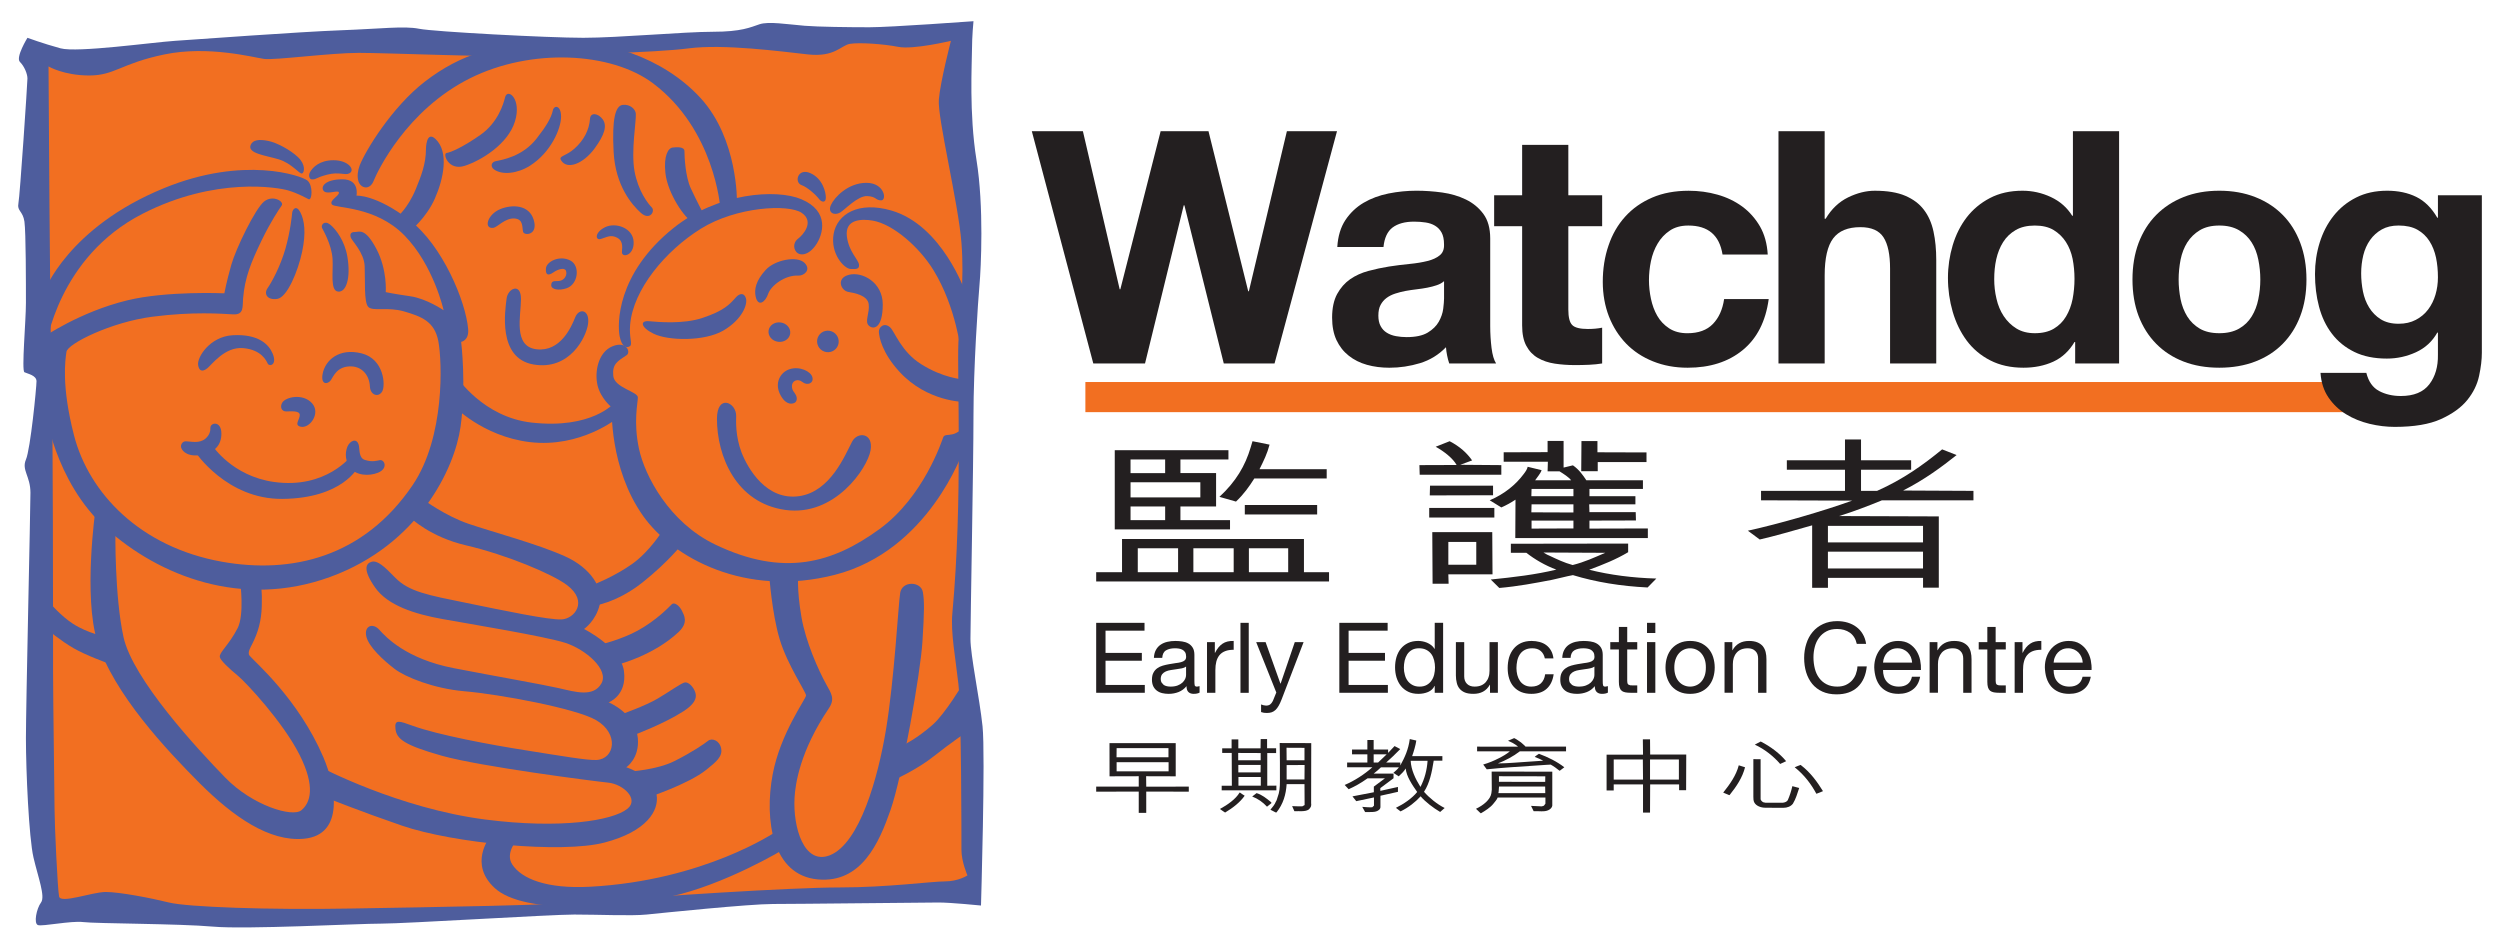 <?xml version="1.0" encoding="utf-8"?>
<!-- Generator: Adobe Illustrator 15.1.0, SVG Export Plug-In . SVG Version: 6.00 Build 0)  -->
<!DOCTYPE svg PUBLIC "-//W3C//DTD SVG 1.1//EN" "http://www.w3.org/Graphics/SVG/1.1/DTD/svg11.dtd">
<svg version="1.1" id="Layer_1" xmlns="http://www.w3.org/2000/svg" xmlns:xlink="http://www.w3.org/1999/xlink" x="0px" y="0px"
	 width="224px" height="85px" viewBox="0 0 224 85" enable-background="new 0 0 224 85" xml:space="preserve">
<g>
	<rect x="97.25" y="34.229" fill="#F26F21" width="114.774" height="2.7"/>
	<polygon fill="#231F20" points="109.65,32.566 106.123,18.399 106.062,18.399 102.594,32.566 97.959,32.566 92.45,11.753 
		97.027,11.753 100.324,25.921 100.382,25.921 103.994,11.753 108.28,11.753 111.84,26.096 111.899,26.096 115.306,11.753 
		119.796,11.753 114.199,32.566 	"/>
	<path fill="#231F20" d="M128.729,25.556c-0.26,0.088-0.544,0.162-0.845,0.22c-0.299,0.059-0.618,0.106-0.95,0.145
		c-0.328,0.04-0.661,0.086-0.989,0.146c-0.305,0.06-0.618,0.135-0.917,0.233c-0.303,0.096-0.565,0.228-0.788,0.392
		c-0.224,0.166-0.405,0.375-0.538,0.627c-0.139,0.253-0.201,0.574-0.201,0.961c0,0.369,0.063,0.681,0.201,0.934
		c0.133,0.253,0.318,0.452,0.554,0.597c0.234,0.147,0.506,0.249,0.817,0.307c0.309,0.058,0.631,0.087,0.962,0.087
		c0.813,0,1.443-0.136,1.891-0.407c0.448-0.271,0.78-0.598,0.992-0.977c0.21-0.378,0.344-0.761,0.394-1.153
		c0.046-0.388,0.075-0.698,0.075-0.932v-1.545C129.214,25.348,128.991,25.469,128.729,25.556 M120.551,19.713
		c0.431-0.643,0.974-1.158,1.631-1.546c0.662-0.389,1.408-0.664,2.233-0.831c0.826-0.165,1.656-0.248,2.494-0.248
		c0.757,0,1.522,0.053,2.305,0.16c0.771,0.107,1.482,0.315,2.124,0.626c0.641,0.31,1.169,0.744,1.575,1.298
		c0.408,0.554,0.61,1.286,0.61,2.201v7.842c0,0.682,0.043,1.332,0.118,1.954c0.078,0.622,0.212,1.089,0.41,1.398h-4.199
		c-0.079-0.232-0.143-0.47-0.19-0.714c-0.05-0.242-0.085-0.489-0.102-0.743c-0.659,0.682-1.438,1.157-2.331,1.43
		c-0.898,0.272-1.807,0.408-2.74,0.408c-0.719,0-1.393-0.087-2.015-0.262c-0.621-0.174-1.165-0.448-1.626-0.815
		c-0.47-0.37-0.833-0.837-1.1-1.399c-0.262-0.565-0.391-1.236-0.391-2.013c0-0.854,0.152-1.56,0.449-2.114
		c0.304-0.552,0.693-0.996,1.166-1.327c0.481-0.33,1.023-0.578,1.633-0.742c0.616-0.165,1.228-0.297,1.852-0.396
		c0.623-0.095,1.236-0.174,1.837-0.231c0.603-0.058,1.136-0.147,1.604-0.264c0.466-0.114,0.833-0.286,1.104-0.51
		c0.276-0.223,0.4-0.549,0.383-0.975c0-0.448-0.075-0.803-0.219-1.064c-0.145-0.263-0.34-0.467-0.586-0.613
		c-0.24-0.146-0.521-0.241-0.842-0.29c-0.324-0.049-0.664-0.075-1.039-0.075c-0.814,0-1.451,0.176-1.924,0.525
		c-0.462,0.351-0.734,0.934-0.815,1.75h-4.138C119.88,21.159,120.128,20.352,120.551,19.713"/>
	<path fill="#231F20" d="M143.552,17.496v2.769h-3.03v7.464c0,0.7,0.116,1.166,0.352,1.397c0.23,0.233,0.699,0.351,1.396,0.351
		c0.234,0,0.457-0.01,0.671-0.029c0.213-0.021,0.417-0.048,0.611-0.088v3.206c-0.352,0.059-0.738,0.097-1.165,0.118
		c-0.43,0.019-0.85,0.028-1.252,0.028c-0.645,0-1.251-0.043-1.823-0.13c-0.574-0.086-1.08-0.258-1.517-0.51
		c-0.439-0.252-0.782-0.611-1.033-1.079c-0.256-0.466-0.379-1.079-0.379-1.836v-8.892h-2.508v-2.769h2.508v-4.517h4.139v4.517
		H143.552z"/>
	<path fill="#231F20" d="M151.276,20.209c-0.661,0-1.214,0.15-1.659,0.452c-0.45,0.298-0.813,0.689-1.094,1.166
		c-0.282,0.476-0.479,1.001-0.599,1.574c-0.118,0.573-0.177,1.141-0.177,1.705c0,0.544,0.059,1.097,0.177,1.661
		c0.119,0.564,0.305,1.074,0.567,1.53c0.262,0.458,0.618,0.831,1.064,1.123c0.446,0.292,0.99,0.438,1.634,0.438
		c0.992,0,1.753-0.277,2.286-0.83c0.537-0.554,0.868-1.297,1.007-2.23h3.994c-0.271,2.001-1.049,3.526-2.334,4.575
		c-1.282,1.049-2.923,1.575-4.926,1.575c-1.13,0-2.162-0.189-3.104-0.569c-0.942-0.377-1.743-0.907-2.405-1.587
		c-0.658-0.68-1.175-1.491-1.546-2.435c-0.363-0.942-0.552-1.977-0.552-3.104c0-1.167,0.17-2.251,0.513-3.25
		c0.335-1.002,0.837-1.867,1.498-2.596c0.658-0.728,1.467-1.297,2.423-1.706c0.949-0.407,2.04-0.609,3.26-0.609
		c0.895,0,1.756,0.114,2.582,0.349c0.825,0.232,1.566,0.587,2.218,1.063c0.649,0.478,1.176,1.071,1.588,1.779
		c0.408,0.709,0.641,1.55,0.698,2.521h-4.05C154.062,21.071,153.044,20.209,151.276,20.209"/>
	<path fill="#231F20" d="M163.49,11.753v7.843h0.091c0.52-0.875,1.193-1.511,2.007-1.91c0.82-0.398,1.615-0.596,2.394-0.596
		c1.106,0,2.018,0.148,2.726,0.45s1.268,0.72,1.672,1.255c0.41,0.534,0.698,1.185,0.862,1.953c0.166,0.765,0.246,1.616,0.246,2.55
		v9.269h-4.138v-8.511c0-1.244-0.19-2.172-0.583-2.785c-0.391-0.61-1.082-0.918-2.072-0.918c-1.123,0-1.936,0.335-2.443,1.006
		c-0.506,0.672-0.761,1.775-0.761,3.309v7.899h-4.139V11.753H163.49z"/>
	<path fill="#231F20" d="M185.706,23.195c-0.117-0.572-0.32-1.077-0.603-1.517c-0.281-0.436-0.646-0.789-1.091-1.063
		c-0.45-0.272-1.013-0.406-1.689-0.406c-0.681,0-1.258,0.134-1.721,0.406c-0.468,0.274-0.842,0.632-1.123,1.079
		c-0.28,0.445-0.484,0.957-0.614,1.53c-0.127,0.573-0.183,1.171-0.183,1.792c0,0.583,0.062,1.167,0.202,1.749
		c0.131,0.585,0.348,1.104,0.65,1.56c0.305,0.458,0.682,0.828,1.137,1.108c0.458,0.284,1.008,0.422,1.651,0.422
		c0.677,0,1.247-0.134,1.705-0.407c0.457-0.274,0.822-0.637,1.091-1.094c0.272-0.455,0.47-0.975,0.587-1.558
		c0.111-0.583,0.17-1.186,0.17-1.81C185.876,24.366,185.817,23.768,185.706,23.195 M185.876,30.642
		c-0.484,0.818-1.124,1.405-1.908,1.766c-0.788,0.357-1.676,0.539-2.666,0.539c-1.13,0-2.118-0.218-2.973-0.656
		c-0.857-0.438-1.558-1.031-2.115-1.778c-0.551-0.749-0.97-1.607-1.252-2.579c-0.281-0.972-0.426-1.983-0.426-3.033
		c0-1.009,0.145-1.987,0.426-2.928c0.282-0.942,0.701-1.774,1.252-2.494c0.558-0.72,1.248-1.297,2.084-1.733
		c0.838-0.438,1.805-0.657,2.918-0.657c0.891,0,1.741,0.191,2.547,0.568c0.808,0.378,1.447,0.938,1.908,1.675h0.063v-7.579h4.137
		v20.813h-3.936v-1.924H185.876z"/>
	<path fill="#231F20" d="M195.379,26.809c0.116,0.575,0.32,1.091,0.598,1.546c0.286,0.457,0.661,0.82,1.123,1.092
		c0.469,0.273,1.048,0.408,1.752,0.408c0.696,0,1.283-0.135,1.765-0.408c0.477-0.272,0.853-0.636,1.133-1.092
		c0.283-0.456,0.48-0.971,0.595-1.546c0.118-0.572,0.179-1.16,0.179-1.763c0-0.603-0.061-1.194-0.179-1.777
		c-0.114-0.583-0.312-1.1-0.595-1.545c-0.28-0.448-0.656-0.813-1.133-1.094c-0.481-0.281-1.068-0.422-1.765-0.422
		c-0.704,0-1.283,0.141-1.752,0.422c-0.462,0.281-0.837,0.646-1.123,1.094c-0.277,0.445-0.481,0.961-0.598,1.545
		c-0.112,0.583-0.173,1.174-0.173,1.777C195.206,25.649,195.267,26.237,195.379,26.809 M191.618,21.767
		c0.374-0.981,0.896-1.817,1.578-2.506c0.681-0.689,1.496-1.224,2.448-1.603c0.95-0.378,2.019-0.569,3.207-0.569
		c1.183,0,2.257,0.191,3.22,0.569c0.962,0.378,1.783,0.913,2.463,1.603c0.683,0.689,1.205,1.525,1.572,2.506
		c0.371,0.981,0.553,2.077,0.553,3.279c0,1.205-0.182,2.295-0.553,3.266c-0.367,0.973-0.89,1.8-1.572,2.492
		c-0.68,0.691-1.501,1.22-2.463,1.589c-0.963,0.369-2.037,0.554-3.22,0.554c-1.188,0-2.257-0.185-3.207-0.554
		c-0.952-0.369-1.768-0.898-2.448-1.589c-0.683-0.692-1.204-1.519-1.578-2.492c-0.366-0.971-0.548-2.061-0.548-3.266
		C191.07,23.843,191.252,22.748,191.618,21.767"/>
	<path fill="#231F20" d="M216.455,28.66c0.445-0.232,0.818-0.542,1.107-0.931c0.293-0.388,0.513-0.832,0.657-1.327
		c0.147-0.496,0.219-1.015,0.219-1.559c0-0.622-0.056-1.211-0.172-1.766c-0.121-0.552-0.313-1.044-0.587-1.471
		c-0.271-0.428-0.627-0.767-1.075-1.021c-0.446-0.253-1.014-0.378-1.693-0.378c-0.582,0-1.082,0.116-1.498,0.349
		c-0.419,0.234-0.771,0.55-1.053,0.948c-0.281,0.397-0.484,0.856-0.61,1.369c-0.124,0.516-0.19,1.056-0.19,1.619
		c0,0.544,0.055,1.083,0.159,1.618c0.108,0.534,0.291,1.017,0.556,1.443c0.263,0.428,0.606,0.779,1.032,1.049
		c0.434,0.272,0.967,0.406,1.604,0.406C215.497,29.009,216.012,28.895,216.455,28.66 M222.127,33.674
		c-0.164,0.779-0.52,1.503-1.063,2.174c-0.54,0.668-1.332,1.237-2.361,1.704c-1.03,0.466-2.41,0.697-4.136,0.697
		c-0.743,0-1.493-0.091-2.261-0.275c-0.766-0.186-1.471-0.471-2.1-0.859c-0.633-0.388-1.158-0.89-1.575-1.501
		c-0.42-0.613-0.655-1.346-0.714-2.202h4.107c0.195,0.779,0.574,1.317,1.138,1.619c0.567,0.301,1.217,0.451,1.955,0.451
		c1.167,0,2.015-0.351,2.549-1.048c0.535-0.7,0.792-1.584,0.772-2.654v-1.981h-0.056c-0.446,0.796-1.086,1.383-1.912,1.762
		c-0.825,0.378-1.693,0.568-2.608,0.568c-1.124,0-2.101-0.197-2.913-0.596c-0.816-0.399-1.487-0.943-2.009-1.632
		c-0.53-0.69-0.911-1.498-1.155-2.421c-0.247-0.922-0.362-1.899-0.362-2.93c0-0.972,0.139-1.909,0.42-2.812
		c0.282-0.903,0.692-1.7,1.24-2.39c0.541-0.69,1.22-1.241,2.026-1.648c0.802-0.408,1.732-0.611,2.784-0.611
		c0.99,0,1.858,0.185,2.607,0.554c0.749,0.369,1.374,0.992,1.882,1.865h0.056v-2.012h3.935v14.108
		C222.373,32.209,222.295,32.898,222.127,33.674"/>
	<polygon fill="#231F20" points="102.549,55.806 102.549,56.508 99.055,56.508 99.055,58.5 102.309,58.5 102.309,59.201 
		99.055,59.201 99.055,61.371 102.574,61.371 102.574,62.073 98.218,62.073 98.218,55.806 	"/>
	<path fill="#231F20" d="M105.905,59.881c-0.158,0.031-0.315,0.059-0.481,0.078c-0.165,0.023-0.333,0.048-0.505,0.075
		c-0.171,0.024-0.32,0.066-0.458,0.125c-0.133,0.058-0.246,0.143-0.332,0.25c-0.08,0.107-0.128,0.256-0.128,0.441
		c0,0.126,0.031,0.229,0.081,0.313l0.189,0.208c0.083,0.051,0.169,0.09,0.28,0.114c0.112,0.023,0.217,0.035,0.33,0.035
		c0.25,0,0.459-0.034,0.635-0.101c0.174-0.068,0.319-0.154,0.43-0.257c0.106-0.101,0.192-0.213,0.246-0.332
		c0.052-0.119,0.08-0.233,0.08-0.338v-0.766C106.175,59.799,106.053,59.85,105.905,59.881 M106.947,62.169
		c-0.196,0-0.351-0.056-0.463-0.162c-0.116-0.107-0.171-0.284-0.171-0.529c-0.201,0.245-0.446,0.422-0.716,0.529
		c-0.273,0.106-0.566,0.162-0.882,0.162c-0.205,0-0.398-0.02-0.579-0.064c-0.184-0.044-0.34-0.117-0.479-0.221
		c-0.137-0.103-0.244-0.232-0.324-0.395c-0.076-0.161-0.118-0.354-0.118-0.583c0-0.258,0.042-0.47,0.133-0.632
		c0.085-0.165,0.202-0.298,0.343-0.398c0.147-0.104,0.307-0.182,0.493-0.235c0.187-0.051,0.373-0.099,0.571-0.131
		c0.203-0.039,0.399-0.07,0.579-0.095c0.188-0.02,0.348-0.047,0.485-0.086c0.144-0.036,0.259-0.093,0.336-0.167
		c0.083-0.071,0.123-0.181,0.123-0.318c0-0.163-0.03-0.296-0.087-0.396c-0.063-0.101-0.143-0.177-0.243-0.229
		c-0.09-0.056-0.203-0.089-0.32-0.106c-0.12-0.019-0.238-0.027-0.355-0.027c-0.322,0-0.582,0.061-0.789,0.181
		c-0.213,0.12-0.325,0.348-0.348,0.68h-0.747c0.012-0.28,0.073-0.517,0.178-0.707c0.106-0.196,0.245-0.354,0.421-0.473
		c0.175-0.121,0.377-0.206,0.607-0.26c0.228-0.053,0.467-0.078,0.718-0.078c0.209,0,0.405,0.016,0.613,0.046
		c0.201,0.028,0.383,0.087,0.548,0.178c0.166,0.091,0.294,0.218,0.395,0.383c0.101,0.162,0.149,0.378,0.149,0.642v2.335
		c0,0.175,0.01,0.305,0.026,0.387c0.021,0.08,0.097,0.122,0.209,0.122l0.229-0.043v0.579
		C107.351,62.132,107.171,62.169,106.947,62.169"/>
	<path fill="#231F20" d="M108.85,57.534v0.957h0.02c0.182-0.368,0.407-0.641,0.667-0.815c0.26-0.177,0.596-0.259,1.001-0.247v0.791
		c-0.302,0-0.555,0.04-0.761,0.122c-0.213,0.083-0.383,0.202-0.512,0.36c-0.127,0.158-0.224,0.35-0.282,0.575
		c-0.058,0.225-0.086,0.482-0.086,0.776v2.02h-0.749v-4.539H108.85z"/>
	<rect x="111.146" y="55.806" fill="#231F20" width="0.741" height="6.271"/>
	<path fill="#231F20" d="M114.571,63.232c-0.087,0.15-0.177,0.276-0.277,0.372c-0.106,0.098-0.22,0.168-0.342,0.213
		c-0.125,0.043-0.265,0.065-0.438,0.065l-0.266-0.016l-0.256-0.065v-0.683l0.215,0.07l0.229,0.034c0.152,0,0.271-0.034,0.368-0.104
		c0.093-0.072,0.175-0.176,0.242-0.309l0.311-0.762l-1.804-4.515h0.843l1.327,3.714h0.023l1.267-3.714h0.79l-1.972,5.138
		C114.747,62.893,114.657,63.078,114.571,63.232"/>
	<polygon fill="#231F20" points="124.332,55.806 124.332,56.508 120.834,56.508 120.834,58.5 124.095,58.5 124.095,59.201 
		120.834,59.201 120.834,61.371 124.354,61.371 124.354,62.073 120.004,62.073 120.004,55.806 	"/>
	<path fill="#231F20" d="M125.874,60.464c0.051,0.201,0.134,0.379,0.251,0.54c0.114,0.155,0.265,0.281,0.441,0.375
		c0.179,0.096,0.387,0.142,0.628,0.142c0.249,0,0.464-0.05,0.639-0.149c0.177-0.1,0.319-0.229,0.431-0.391
		c0.113-0.161,0.191-0.344,0.24-0.548c0.047-0.208,0.074-0.414,0.074-0.626c0-0.219-0.027-0.436-0.079-0.645
		c-0.054-0.208-0.134-0.393-0.245-0.548c-0.115-0.158-0.26-0.286-0.448-0.383c-0.179-0.095-0.398-0.145-0.655-0.145
		c-0.256,0-0.467,0.05-0.643,0.149c-0.173,0.1-0.316,0.232-0.423,0.397c-0.102,0.163-0.18,0.351-0.229,0.56
		c-0.047,0.213-0.069,0.43-0.069,0.648C125.787,60.054,125.814,60.26,125.874,60.464 M128.551,62.073v-0.616h-0.016
		c-0.123,0.254-0.319,0.435-0.58,0.546c-0.261,0.11-0.554,0.166-0.868,0.166c-0.354,0-0.658-0.062-0.915-0.191
		c-0.263-0.129-0.48-0.302-0.654-0.521c-0.172-0.215-0.3-0.468-0.391-0.753c-0.086-0.287-0.129-0.592-0.129-0.913
		c0-0.32,0.043-0.625,0.125-0.913c0.09-0.287,0.215-0.538,0.387-0.751c0.17-0.214,0.39-0.384,0.65-0.511
		c0.261-0.125,0.564-0.188,0.911-0.188c0.116,0,0.245,0.012,0.372,0.035c0.14,0.023,0.269,0.065,0.405,0.117
		c0.135,0.057,0.261,0.13,0.386,0.222c0.119,0.087,0.221,0.205,0.301,0.338h0.016v-2.335h0.752v6.268H128.551z"/>
	<path fill="#231F20" d="M133.504,62.073v-0.719h-0.016c-0.159,0.278-0.36,0.486-0.605,0.617c-0.247,0.133-0.531,0.197-0.869,0.197
		c-0.301,0-0.55-0.039-0.746-0.116c-0.2-0.081-0.359-0.192-0.485-0.342c-0.121-0.144-0.208-0.317-0.254-0.521
		c-0.053-0.201-0.081-0.426-0.081-0.672v-2.984h0.746v3.075c0,0.28,0.086,0.502,0.251,0.666c0.166,0.164,0.391,0.245,0.676,0.245
		c0.231,0,0.426-0.035,0.592-0.106c0.165-0.07,0.304-0.168,0.416-0.297c0.11-0.129,0.197-0.279,0.249-0.452
		c0.061-0.174,0.084-0.362,0.084-0.568v-2.563h0.748v4.539H133.504z"/>
	<path fill="#231F20" d="M138.043,58.324c-0.186-0.16-0.436-0.238-0.757-0.238c-0.266,0-0.489,0.051-0.675,0.153
		c-0.182,0.097-0.326,0.229-0.432,0.395c-0.108,0.163-0.188,0.352-0.234,0.563c-0.044,0.214-0.071,0.436-0.071,0.664
		c0,0.209,0.027,0.414,0.075,0.614c0.049,0.197,0.129,0.375,0.236,0.532c0.1,0.154,0.243,0.277,0.409,0.371
		c0.171,0.095,0.371,0.142,0.607,0.142c0.367,0,0.658-0.099,0.863-0.29c0.206-0.194,0.336-0.466,0.383-0.817h0.762
		c-0.082,0.563-0.288,0.997-0.628,1.301c-0.33,0.305-0.795,0.455-1.37,0.455c-0.344,0-0.652-0.056-0.923-0.166
		c-0.258-0.111-0.485-0.272-0.663-0.474c-0.182-0.205-0.315-0.447-0.404-0.733c-0.09-0.285-0.133-0.594-0.133-0.935
		c0-0.34,0.043-0.656,0.125-0.952c0.089-0.298,0.225-0.554,0.403-0.772c0.179-0.224,0.402-0.394,0.668-0.521
		c0.274-0.125,0.587-0.188,0.942-0.188c0.255,0,0.5,0.031,0.726,0.094c0.225,0.061,0.427,0.154,0.597,0.284
		c0.17,0.129,0.313,0.291,0.423,0.487c0.113,0.197,0.182,0.428,0.217,0.698h-0.772C138.358,58.704,138.232,58.483,138.043,58.324"/>
	<path fill="#231F20" d="M142.483,59.881c-0.147,0.031-0.306,0.059-0.477,0.078c-0.166,0.023-0.336,0.048-0.499,0.075
		c-0.173,0.024-0.326,0.066-0.459,0.125c-0.135,0.058-0.246,0.143-0.332,0.25c-0.084,0.107-0.127,0.256-0.127,0.441
		c0,0.126,0.024,0.229,0.071,0.313l0.196,0.208c0.078,0.051,0.172,0.09,0.281,0.114c0.105,0.023,0.22,0.035,0.329,0.035
		c0.246,0,0.458-0.034,0.633-0.101c0.177-0.068,0.322-0.154,0.433-0.257c0.11-0.101,0.189-0.213,0.245-0.332
		c0.055-0.119,0.082-0.233,0.082-0.338v-0.766C142.763,59.799,142.641,59.85,142.483,59.881 M143.535,62.169
		c-0.197,0-0.351-0.056-0.464-0.162c-0.118-0.107-0.176-0.284-0.176-0.529c-0.201,0.245-0.441,0.422-0.712,0.529
		c-0.273,0.106-0.565,0.162-0.88,0.162c-0.206,0-0.399-0.02-0.581-0.064c-0.182-0.044-0.341-0.117-0.479-0.221
		c-0.139-0.103-0.244-0.232-0.324-0.395c-0.081-0.161-0.117-0.354-0.117-0.583c0-0.258,0.043-0.47,0.129-0.632
		c0.09-0.165,0.207-0.298,0.352-0.398c0.143-0.104,0.301-0.182,0.489-0.235c0.186-0.051,0.371-0.099,0.568-0.131
		c0.2-0.039,0.396-0.07,0.582-0.095c0.187-0.02,0.345-0.047,0.488-0.086c0.141-0.036,0.25-0.093,0.333-0.167
		c0.083-0.071,0.121-0.181,0.121-0.318c0-0.163-0.031-0.296-0.09-0.396c-0.065-0.101-0.146-0.177-0.235-0.229
		c-0.101-0.056-0.207-0.089-0.328-0.106c-0.119-0.019-0.237-0.027-0.359-0.027c-0.312,0-0.575,0.061-0.787,0.181
		c-0.207,0.12-0.324,0.348-0.342,0.68h-0.745c0.012-0.28,0.072-0.517,0.176-0.707c0.104-0.196,0.244-0.354,0.418-0.473
		c0.177-0.121,0.381-0.206,0.605-0.26c0.229-0.053,0.473-0.078,0.723-0.078c0.201,0,0.41,0.016,0.608,0.046
		c0.201,0.028,0.385,0.087,0.547,0.178c0.165,0.091,0.3,0.218,0.399,0.383c0.098,0.162,0.151,0.378,0.151,0.642v2.335
		c0,0.175,0.005,0.305,0.031,0.387c0.018,0.08,0.084,0.122,0.201,0.122l0.23-0.043v0.579
		C143.938,62.132,143.764,62.169,143.535,62.169"/>
	<path fill="#231F20" d="M146.698,57.534v0.657h-0.899v2.817l0.021,0.213l0.086,0.122l0.169,0.059
		c0.07,0.008,0.166,0.012,0.283,0.012h0.34v0.659h-0.568c-0.192,0-0.358-0.013-0.497-0.039c-0.137-0.025-0.251-0.075-0.328-0.146
		c-0.093-0.068-0.151-0.169-0.191-0.297c-0.044-0.13-0.063-0.302-0.063-0.509v-2.891h-0.77v-0.657h0.77v-1.36h0.749v1.36H146.698z"
		/>
	<path fill="#231F20" d="M148.318,62.076h-0.745v-4.542h0.745V62.076z M147.573,55.806h0.745v0.911h-0.745V55.806z"/>
	<path fill="#231F20" d="M150.129,60.54c0.074,0.217,0.174,0.394,0.305,0.536c0.128,0.146,0.279,0.255,0.452,0.33
		c0.17,0.075,0.352,0.114,0.548,0.114c0.193,0,0.379-0.039,0.549-0.114s0.327-0.185,0.452-0.33c0.128-0.143,0.23-0.319,0.305-0.536
		c0.075-0.213,0.106-0.455,0.106-0.733c0-0.273-0.031-0.521-0.106-0.733c-0.074-0.213-0.177-0.392-0.305-0.537
		c-0.125-0.149-0.282-0.258-0.452-0.335c-0.17-0.076-0.355-0.115-0.549-0.115c-0.196,0-0.378,0.039-0.548,0.115
		c-0.173,0.077-0.324,0.186-0.452,0.335c-0.131,0.146-0.23,0.324-0.305,0.537c-0.072,0.213-0.111,0.46-0.111,0.733
		C150.018,60.085,150.057,60.327,150.129,60.54 M149.371,58.874c0.091-0.291,0.236-0.544,0.418-0.757
		c0.193-0.212,0.42-0.382,0.698-0.505c0.275-0.121,0.588-0.184,0.946-0.184c0.363,0,0.683,0.063,0.954,0.184
		c0.272,0.123,0.501,0.293,0.688,0.505c0.185,0.213,0.33,0.466,0.421,0.757c0.091,0.289,0.143,0.601,0.143,0.933
		c0,0.337-0.052,0.646-0.143,0.931c-0.091,0.287-0.236,0.538-0.421,0.752c-0.187,0.214-0.415,0.381-0.688,0.5
		c-0.271,0.122-0.591,0.18-0.954,0.18c-0.358,0-0.671-0.058-0.946-0.18c-0.278-0.119-0.505-0.286-0.698-0.5
		c-0.182-0.214-0.327-0.465-0.418-0.752c-0.095-0.284-0.142-0.594-0.142-0.931C149.229,59.475,149.276,59.163,149.371,58.874"/>
	<path fill="#231F20" d="M155.216,57.534v0.721h0.02c0.311-0.552,0.801-0.826,1.475-0.826c0.301,0,0.546,0.042,0.746,0.124
		c0.2,0.081,0.359,0.197,0.487,0.341c0.117,0.148,0.207,0.322,0.257,0.523c0.052,0.201,0.073,0.427,0.073,0.67v2.986h-0.747v-3.072
		c0-0.281-0.078-0.505-0.247-0.667c-0.163-0.164-0.387-0.247-0.672-0.247c-0.231,0-0.426,0.036-0.595,0.104
		c-0.168,0.071-0.307,0.168-0.418,0.3c-0.111,0.128-0.192,0.278-0.251,0.451c-0.054,0.174-0.08,0.363-0.08,0.567v2.563h-0.745
		v-4.539H155.216z"/>
	<path fill="#231F20" d="M165.752,56.691c-0.321-0.223-0.7-0.334-1.14-0.334c-0.374,0-0.698,0.07-0.958,0.211
		c-0.269,0.141-0.488,0.329-0.66,0.567c-0.178,0.236-0.305,0.506-0.385,0.809c-0.081,0.307-0.123,0.623-0.123,0.951
		c0,0.355,0.042,0.696,0.123,1.013c0.08,0.32,0.207,0.599,0.385,0.837c0.172,0.235,0.392,0.425,0.66,0.563
		c0.271,0.141,0.589,0.212,0.966,0.212c0.278,0,0.518-0.047,0.733-0.134c0.21-0.094,0.398-0.22,0.553-0.379
		c0.154-0.165,0.28-0.352,0.367-0.576c0.084-0.224,0.142-0.463,0.154-0.721h0.836c-0.079,0.79-0.351,1.406-0.816,1.845
		c-0.461,0.439-1.094,0.66-1.896,0.66c-0.489,0-0.908-0.086-1.271-0.25c-0.367-0.169-0.666-0.398-0.906-0.69
		c-0.24-0.294-0.42-0.639-0.544-1.039c-0.119-0.395-0.179-0.825-0.179-1.279c0-0.457,0.067-0.887,0.197-1.285
		c0.127-0.403,0.313-0.752,0.567-1.051c0.25-0.299,0.555-0.534,0.931-0.708c0.371-0.172,0.796-0.26,1.273-0.26
		c0.325,0,0.641,0.045,0.932,0.133c0.289,0.09,0.556,0.218,0.778,0.388c0.231,0.17,0.424,0.381,0.571,0.637
		c0.154,0.255,0.256,0.547,0.303,0.882h-0.835C166.273,57.249,166.064,56.915,165.752,56.691"/>
	<path fill="#231F20" d="M171.21,58.868c-0.07-0.156-0.161-0.293-0.275-0.407c-0.114-0.115-0.249-0.206-0.401-0.273
		c-0.154-0.066-0.324-0.102-0.51-0.102c-0.2,0-0.373,0.035-0.528,0.102c-0.153,0.067-0.286,0.16-0.399,0.277
		c-0.112,0.115-0.195,0.255-0.26,0.409c-0.065,0.152-0.104,0.319-0.117,0.494h2.606C171.316,59.193,171.274,59.026,171.21,58.868
		 M171.389,61.781c-0.34,0.259-0.766,0.388-1.279,0.388c-0.369,0-0.678-0.058-0.942-0.174c-0.267-0.119-0.492-0.281-0.678-0.493
		c-0.176-0.211-0.314-0.463-0.405-0.753c-0.091-0.293-0.143-0.613-0.154-0.958c0-0.344,0.056-0.66,0.161-0.947
		c0.105-0.288,0.254-0.537,0.438-0.749c0.191-0.209,0.419-0.372,0.681-0.49c0.26-0.117,0.539-0.176,0.854-0.176
		c0.406,0,0.737,0.082,1.009,0.251c0.266,0.166,0.479,0.379,0.64,0.637c0.158,0.256,0.271,0.535,0.333,0.842
		c0.059,0.303,0.082,0.593,0.07,0.872h-3.396c-0.007,0.197,0.021,0.387,0.074,0.563c0.052,0.178,0.133,0.336,0.25,0.473
		c0.117,0.139,0.267,0.249,0.448,0.332c0.186,0.08,0.398,0.122,0.641,0.122c0.317,0,0.577-0.075,0.779-0.22
		c0.202-0.146,0.336-0.367,0.398-0.668h0.734C171.947,61.145,171.731,61.528,171.389,61.781"/>
	<path fill="#231F20" d="M173.593,57.534v0.721h0.021c0.31-0.552,0.798-0.826,1.475-0.826c0.3,0,0.551,0.042,0.747,0.124
		c0.195,0.081,0.355,0.197,0.485,0.341c0.12,0.148,0.206,0.322,0.256,0.523c0.053,0.201,0.073,0.427,0.073,0.67v2.986h-0.745v-3.072
		c0-0.281-0.085-0.505-0.25-0.667c-0.16-0.164-0.383-0.247-0.673-0.247c-0.229,0-0.426,0.036-0.59,0.104
		c-0.171,0.071-0.31,0.168-0.421,0.3c-0.106,0.128-0.193,0.278-0.251,0.451c-0.056,0.174-0.079,0.363-0.079,0.567v2.563h-0.747
		v-4.539H173.593z"/>
	<path fill="#231F20" d="M179.718,57.534v0.657h-0.907v2.817l0.023,0.213l0.078,0.122l0.173,0.059
		c0.074,0.008,0.167,0.012,0.285,0.012h0.348v0.659h-0.574c-0.191,0-0.357-0.013-0.496-0.039c-0.134-0.025-0.245-0.075-0.338-0.146
		c-0.081-0.068-0.144-0.169-0.186-0.297c-0.04-0.13-0.059-0.302-0.059-0.509v-2.891h-0.772v-0.657h0.772v-1.36h0.745v1.36H179.718z"
		/>
	<path fill="#231F20" d="M181.215,57.534v0.957h0.016c0.186-0.368,0.408-0.641,0.671-0.815c0.261-0.177,0.596-0.259,1.001-0.247
		v0.791c-0.298,0-0.556,0.04-0.768,0.122c-0.21,0.083-0.376,0.202-0.506,0.36c-0.127,0.158-0.224,0.35-0.281,0.575
		c-0.059,0.225-0.085,0.482-0.085,0.776v2.02h-0.75v-4.539H181.215z"/>
	<path fill="#231F20" d="M186.496,58.868c-0.07-0.156-0.155-0.293-0.27-0.407c-0.117-0.115-0.251-0.206-0.402-0.273
		c-0.161-0.066-0.329-0.102-0.516-0.102c-0.197,0-0.371,0.035-0.525,0.102c-0.156,0.067-0.29,0.16-0.398,0.277
		c-0.113,0.115-0.2,0.255-0.263,0.409c-0.07,0.152-0.102,0.319-0.118,0.494h2.609C186.605,59.193,186.563,59.026,186.496,58.868
		 M186.681,61.781c-0.34,0.259-0.768,0.388-1.285,0.388c-0.362,0-0.675-0.058-0.942-0.174c-0.272-0.119-0.49-0.281-0.678-0.493
		c-0.175-0.211-0.316-0.463-0.407-0.753c-0.093-0.293-0.138-0.613-0.15-0.958c0-0.344,0.052-0.66,0.158-0.947
		c0.106-0.288,0.252-0.537,0.442-0.749c0.192-0.209,0.415-0.372,0.674-0.49c0.264-0.117,0.545-0.176,0.86-0.176
		c0.401,0,0.737,0.082,1.002,0.251c0.265,0.166,0.479,0.379,0.643,0.637c0.16,0.256,0.274,0.535,0.336,0.842
		c0.058,0.303,0.086,0.593,0.07,0.872h-3.399c-0.004,0.197,0.022,0.387,0.075,0.563c0.047,0.178,0.133,0.336,0.251,0.473
		c0.116,0.139,0.266,0.249,0.447,0.332c0.182,0.08,0.394,0.122,0.643,0.122c0.318,0,0.578-0.075,0.776-0.22
		c0.206-0.146,0.339-0.367,0.401-0.668h0.735C187.24,61.145,187.021,61.528,186.681,61.781"/>
	<path fill="#231F20" d="M111.901,51.269h3.521v-2.144h-3.521V51.269z M118.017,46.095h-6.482V45.25h6.482V46.095z M112.386,42.872
		c-0.458,0.728-0.949,1.414-1.641,2.07l-1.485-0.424c1.485-1.368,2.316-2.797,2.8-4.43c0.048-0.131,0.118-0.422,0.165-0.555
		l1.528,0.307c-0.208,0.803-0.53,1.458-0.903,2.202h6.022v0.83H112.386z M110.538,49.125h-3.612v2.144h3.612V49.125z
		 M105.557,49.125h-3.612v2.144h3.612V49.125z M101.297,46.604h3.101v-1.226h-3.101V46.604z M101.297,44.565h6.254v-1.357h-6.254
		V44.565z M104.397,41.167h-3.101v1.223h3.101V41.167z M110.21,46.604v0.832H99.882v-7.1h10.186v0.831h-4.302v1.223h3.195v2.989
		h-3.195v1.226H110.21z M116.835,51.269h2.247v0.829H98.218v-0.829h2.316v-2.974h16.3V51.269z"/>
	<path fill="#231F20" d="M147.526,41.399h-4.369v0.818h-1.479l0.021-2.699h1.432v1.006l4.396,0.014V41.399z M138.291,49.505
		l0.33,0.191l0.226,0.101c0.678,0.318,1.275,0.611,2.062,0.83c1.064-0.264,1.968-0.684,2.92-1.095L138.291,49.505z M137.228,46.646
		v0.716l3.752-0.014v-0.702H137.228z M137.228,45.191l-0.019,0.713l3.771,0.015v-0.728H137.228z M137.228,43.807l-0.019,0.655h3.771
		v-0.655H137.228z M147.625,52.638c-2.386-0.115-4.633-0.48-6.691-1.107c-0.647,0.118-1.228,0.29-1.879,0.423
		c-1.521,0.293-3.078,0.587-4.717,0.728l-0.767-0.757c2.035-0.205,4.024-0.436,5.878-0.888c-0.996-0.365-1.943-0.921-2.684-1.504
		h-1.392v-0.813l10.509-0.016v0.772c-1.059,0.64-2.265,1.122-3.492,1.574c1.874,0.467,3.889,0.729,6.018,0.788L147.625,52.638z
		 M146.56,45.891l0.021,0.743l-4.166,0.012v0.716l5.232-0.014v0.86H135.77l0.019-3.439c-0.391,0.263-0.81,0.495-1.271,0.698
		l-1.038-0.642c1.341-0.569,2.355-1.428,3.028-2.331c0.169-0.218,0.327-0.438,0.372-0.671l1.248,0.306
		c-0.109,0.321-0.389,0.613-0.579,0.903h3.223c-0.208-0.278-0.649-0.555-1.041-0.802h-1.067l0.025-0.859h-3.959v-0.846l3.934-0.013
		v-1.005h1.434v2.388l0.837-0.202c0.558,0.391,0.902,0.888,1.201,1.339h5.071v0.774h-4.791v0.655h4.117v0.729h-4.142l0.024,0.699
		H146.56z M132.274,48.559h-2.503V50.6h2.503V48.559z M129.771,51.461l0.025,0.843h-1.436l-0.027-4.622h5.374l0.023,3.779H129.771z
		 M128.107,44.389l0.023-0.875h5.647v0.859L128.107,44.389z M128.057,45.512h5.837v0.86h-5.837V45.512z M130.513,41.663
		c-0.321-0.583-1.106-1.21-1.876-1.634l1.252-0.496c0.927,0.483,1.552,1.063,2.013,1.72l-1.064,0.393l3.681,0.029v0.861h-7.314
		l-0.026-0.861L130.513,41.663z"/>
	<path fill="#231F20" d="M163.781,50.935h8.521v-1.504h-8.521V50.935z M172.303,47.115h-8.521v1.486h8.521V47.115z M162.366,47.072
		c-1.574,0.449-3.518,1.005-4.694,1.268l-1.064-0.789c2.801-0.611,6.806-1.777,9.348-2.696l-8.167-0.027v-0.845h7.522v-1.897h-5.21
		V41.24h5.21v-1.866h1.437v1.866h4.49v0.846h-4.49v1.897h1.434c2.339-1.038,4.122-2.319,5.833-3.719l1.297,0.509
		c-1.34,1.064-2.847,2.187-4.791,3.178l6.3,0.031v0.845h-8.196c-1.23,0.508-2.574,1.017-3.845,1.412l8.937,0.031v6.383h-1.412
		v-0.874h-8.521v0.89h-1.415V47.072z"/>
	<path fill="#231F20" d="M100.049,69.111h4.657v-0.815h-4.657V69.111z M100.041,67.85h4.654v-0.82h-4.645L100.041,67.85z
		 M102.703,70.926v1.905h-0.672v-1.905l-3.813,0.008V70.48h3.813V69.55l-2.616,0.008l-0.004-2.973h5.933v2.973l-2.651-0.008
		l0.01,0.938l3.813-0.008v0.453L102.703,70.926z"/>
	<path fill="#231F20" d="M115.282,68.552v1.287h1.6l0.011-1.295L115.282,68.552z M115.272,66.999l0.01,1.123h1.6v-1.115
		L115.272,66.999z M117.477,71.959c0.035,0.232-0.004,0.386-0.228,0.583c-0.332,0.21-0.836,0.115-1.272,0.144l-0.202-0.457
		c0.303,0,0.611,0.035,0.91,0.021l0.208-0.117l-0.011-1.872h-1.6c-0.058,0.923-0.302,1.778-0.911,2.535l-0.085-0.008
		c-0.153-0.079-0.303-0.161-0.457-0.238c0.194-0.235,0.386-0.46,0.485-0.717c0.086-0.122,0.107-0.261,0.154-0.395
		c0.177-0.441,0.212-0.907,0.212-1.381v-1.759l-0.02-1.722l2.827,0.008L117.477,71.959z M113.937,71.943
		c-0.116,0.109-0.283,0.233-0.414,0.336c-0.353-0.387-0.805-0.715-1.327-0.911l0.394-0.305c0.485,0.146,0.883,0.473,1.24,0.762
		L113.937,71.943z M110.964,70.393h2.003v-0.771h-2.003V70.393z M112.957,68.536h-2.003v0.67h1.992L112.957,68.536z M112.957,68.122
		v-0.649l-2.015-0.008v0.657H112.957z M110.352,67.05v-0.801h0.602v0.801h1.992l0.011-0.831h0.574v0.826h0.81v0.428h-0.794V70.4
		l0.817-0.008v0.423h-4.901V70.4h0.911l-0.012-2.936h-0.853V67.05H110.352z M111.118,71.025c0.122,0.104,0.262,0.174,0.405,0.271
		c-0.405,0.583-1.058,1.093-1.753,1.508c-0.165-0.103-0.319-0.214-0.463-0.32c0.698-0.38,1.417-0.888,1.76-1.471L111.118,71.025z"/>
	<path fill="#231F20" d="M126.397,68.165c0.035,0.813,0.429,1.63,0.876,2.344c0.378-0.729,0.578-1.505,0.638-2.344H126.397z
		 M123.08,67.59v0.734h0.396c0.239-0.218,0.501-0.475,0.768-0.734H123.08z M129.038,72.752c-0.606-0.355-1.35-0.919-1.749-1.403
		c-0.473,0.524-1.102,1.012-1.8,1.353l-0.416-0.32c0.725-0.355,1.454-0.86,1.907-1.42c-0.441-0.627-0.974-1.411-1.028-2.105
		c-0.181,0.287-0.387,0.475-0.628,0.702l-0.476-0.315c0.175-0.154,0.358-0.307,0.497-0.494h-1.609
		c-0.201,0.195-0.424,0.387-0.656,0.566h1.78v0.415l-1.183,0.882v0.248l1.579-0.351v0.437l-1.569,0.351v1.019
		c0,0.196-0.228,0.371-0.492,0.414c-0.275,0.046-0.593,0.016-0.88,0.03l-0.257-0.468c0.293,0.023,0.612,0.054,0.896,0.039
		l0.154-0.146v-0.737l-1.588,0.335l-0.34-0.43l1.916-0.37V70.48l0.998-0.743h-1.558c-0.627,0.446-1.152,0.735-1.696,0.977
		l-0.358-0.38c0.883-0.378,1.773-0.953,2.481-1.586h-2.261v-0.424h1.814V67.59h-1.374v-0.43h1.374v-0.853h0.563v0.853h1.295v0.299
		c0.198-0.204,0.39-0.409,0.579-0.611l0.509,0.269c-0.41,0.423-0.884,0.88-1.263,1.208h1.267v0.263
		c0.398-0.716,0.732-1.442,0.849-2.368l0.586,0.133c-0.054,0.409-0.233,1.011-0.374,1.399h2.71v0.406h-0.776
		c-0.166,1.033-0.359,2.003-0.869,2.788c0.453,0.524,1.172,1.115,1.85,1.451L129.038,72.752z"/>
	<path fill="#231F20" d="M134.305,69.55v0.5l4.144,0.008l0.009-0.5L134.305,69.55z M134.314,70.473
		c-0.031,0.188-0.01,0.401-0.059,0.591h4.201l-0.009-0.591H134.314z M136.01,66.897c-0.128-0.125-0.318-0.238-0.487-0.336
		c-0.137-0.079-0.279-0.122-0.406-0.188l0.552-0.239c0.233,0.1,0.41,0.261,0.613,0.386c0.133,0.131,0.298,0.24,0.405,0.377h3.631
		v0.423h-4.142c-0.585,0.45-1.269,0.814-1.967,1.083c0.471,0,0.947-0.033,1.424-0.063l2.639-0.183
		c-0.249-0.131-0.488-0.239-0.761-0.335c0.085-0.103,0.251-0.189,0.378-0.283c0.813,0.301,1.608,0.692,2.274,1.209l-0.401,0.306
		h-0.035c-0.237-0.197-0.5-0.387-0.785-0.545l-0.375,0.02l-3.256,0.22c-0.688,0.042-1.396,0.12-2.098,0.182l-0.318-0.429
		c0.489-0.141,0.963-0.336,1.4-0.563c0.355-0.179,0.68-0.363,0.985-0.617h-2.932v-0.423H136.01z M134.189,71.462
		c-0.071,0.195-0.235,0.363-0.379,0.548c-0.264,0.336-0.705,0.617-1.126,0.865c-0.17-0.131-0.286-0.282-0.436-0.407
		c0.649-0.307,1.298-0.821,1.381-1.404l0.035-0.306l-0.012-1.623l5.433,0.006v3.051c-0.023,0.161-0.164,0.313-0.356,0.401
		c-0.359,0.175-0.884,0.062-1.313,0.093l-0.234-0.48l0.963,0.045l0.187-0.059l0.138-0.182v-0.552L134.189,71.462z"/>
	<path fill="#231F20" d="M150.428,68.048h-2.585v1.807h2.585V68.048z M147.199,68.048h-2.61v1.807h2.626L147.199,68.048z
		 M143.95,70.823v-3.206h3.265l-0.016-1.372h0.644l0.012,1.364h3.233l-0.012,3.191h-0.628v-0.517h-2.594l-0.012,2.527h-0.628v-2.527
		h-2.626v0.544L143.95,70.823z"/>
	<path fill="#231F20" d="M163.339,70.887c-0.197,0.08-0.379,0.169-0.591,0.235c-0.456-0.847-1.065-1.675-1.944-2.374
		c0.181-0.074,0.335-0.147,0.532-0.212C162.235,69.227,162.826,70.058,163.339,70.887 M160.038,68.202
		c-0.177,0.086-0.354,0.174-0.535,0.248c-0.553-0.648-1.394-1.334-2.272-1.729c0.19-0.087,0.336-0.201,0.529-0.282
		C158.651,66.89,159.487,67.531,160.038,68.202 M161.207,70.604c-0.164,0.483-0.289,0.957-0.562,1.406
		c-0.184,0.24-0.491,0.371-0.87,0.371l-1.587-0.008c-0.429,0-0.826-0.168-0.99-0.449c-0.097-0.161-0.097-0.371-0.097-0.54v-3.365
		l0.65,0.008v3.59c0.032,0.104,0.117,0.201,0.232,0.263l0.204,0.045h1.548c0.193-0.019,0.379-0.099,0.453-0.235
		c0.177-0.408,0.31-0.821,0.407-1.251L161.207,70.604z M156.356,68.748c-0.229,0.908-0.758,1.711-1.386,2.49h-0.05l-0.52-0.221
		c0.61-0.765,1.162-1.547,1.394-2.446L156.356,68.748z"/>
	<path fill="#4E5D9D" d="M2.459,3.387c0,0-1.081,1.755-0.675,2.16C2.189,5.95,2.459,6.627,2.459,7.032
		c0,0.404-0.675,10.529-0.811,11.202c-0.134,0.675,0.406,0.676,0.541,1.62c0.134,0.946,0.134,5.669,0.134,7.29
		c0,1.621-0.403,6.073-0.134,6.208c0.27,0.135,1.082,0.27,1.082,0.81c0,0.542-0.542,6.075-0.948,7.019
		c-0.403,0.945,0.405,1.485,0.405,2.97c0,1.486-0.405,19.031-0.405,22.004c0,2.965,0.269,8.905,0.674,10.662
		c0.407,1.756,1.083,3.508,0.678,4.048c-0.404,0.538-0.676,1.893-0.271,2.023c0.403,0.136,2.969-0.404,4.048-0.271
		c1.081,0.14,8.639,0.14,11.609,0.406c2.969,0.27,12.957-0.267,15.117-0.267c2.159,0,15.117-0.813,17.276-0.813
		c2.159,0,5.129,0.138,6.479,0c1.351-0.137,9.172-0.946,11.339-0.946c2.159,0,13.764-0.133,14.848-0.133
		c1.082,0,3.777,0.271,3.777,0.271s0.405-13.496,0.139-16.062c-0.273-2.566-1.083-6.346-1.083-7.83s0.271-15.658,0.271-19.977
		c0-4.319,0.407-10.258,0.539-11.743c0.135-1.485,0.407-7.018-0.271-11.202c-0.673-4.184-0.403-8.64-0.403-9.854
		S87.224,1.9,87.224,1.9s-7.42,0.542-9.314,0.542c-1.891,0-4.593-0.034-5.803-0.133c-1.619-0.137-3.239-0.406-4.051-0.137
		c-0.808,0.27-1.62,0.674-4.181,0.674c-2.563,0-8.506,0.54-11.612,0.54s-13.361-0.54-14.711-0.809c-1.348-0.269-3.374,0-7.019,0.135
		C26.888,2.847,17.71,3.522,15.685,3.658C13.662,3.793,6.913,4.736,5.427,4.331C3.854,3.903,2.459,3.387,2.459,3.387"/>
	<path fill="#F26F21" d="M4.348,5.952c0,0,0.137,24.702,0.27,27.265c0.137,2.565,0.137,24.432,0.137,26.997
		c0,2.563,0.133,10.933,0.133,12.286c0,1.347,0.269,7.15,0.406,7.825c0.132,0.673,2.97-0.404,4.184-0.404s4.048,0.54,5.667,0.944
		c1.62,0.405,8.908,0.677,16.332,0.538c7.427-0.133,18.088-0.268,22.546-0.676c4.45-0.402,16.869-1.212,21.187-1.212
		c4.32,0,8.232-0.541,9.445-0.541c1.219,0,2.028-0.538,2.028-0.538s-0.537-1.216-0.537-2.293c0-1.083,0-12.421-0.272-14.85
		c-0.27-2.431-0.702-4.594-0.542-6.346c0.945-10.257,0.41-21.19,0.542-24.293c0.136-3.105,0.541-5.401,0.272-8.909
		c-0.272-3.511-2.161-11.203-2.025-12.824c0.134-1.619,1.083-5.264,1.083-5.264s-3.38,0.812-4.727,0.541
		c-1.352-0.27-3.51-0.405-4.32-0.27c-0.81,0.135-1.349,1.214-3.776,0.946c-2.433-0.271-7.563-0.946-10.668-0.542
		c-3.104,0.405-10.796,0.542-14.173,0.677c-3.372,0.134-12.822-0.272-15.383-0.272c-2.566,0-7.559,0.676-8.504,0.541
		c-0.946-0.135-4.996-1.214-8.908-0.404c-3.915,0.81-4.458,1.889-6.751,1.889C5.7,6.762,4.348,5.952,4.348,5.952"/>
	<path fill="#4E5D9D" d="M56.971,10.198c0.042,0.685-0.438,3.347-0.119,5.133c0.326,1.792,1.221,2.93,1.548,3.254
		c0.324,0.326-0.164,1.219-0.979,0.488c-0.816-0.733-2.275-2.438-2.439-5.447c-0.163-3.009,0.164-4.146,0.811-4.227
		C56.448,9.318,56.945,9.779,56.971,10.198"/>
	<path fill="#4E5D9D" d="M52.868,10.617c0.046-0.564,0.731-0.487,1.14,0.083c0.406,0.569,0.163,1.382-0.732,2.602
		c-1.013,1.38-2.47,1.949-3.005,1.058c-0.248-0.409,0.402-0.326,1.217-1.058C52.302,12.568,52.792,11.674,52.868,10.617"/>
	<path fill="#4E5D9D" d="M61.327,13.545c0,0.496,0.079,2.277,0.57,3.334c0.487,1.055,1.214,2.437,1.214,2.437
		s-0.4,0.816-1.049,0.571c-0.656-0.245-2.245-2.529-2.443-4.391c-0.165-1.545,0.249-2.228,0.651-2.277
		C60.667,13.172,61.327,13.141,61.327,13.545"/>
	<path fill="#4E5D9D" d="M44.415,14.44c0.56-0.114,2.397-0.404,3.66-2.021c0.859-1.096,1.317-1.854,1.461-2.532
		c0.104-0.477,0.736-0.488,0.736,0.568c0,1.059-0.902,3.202-2.793,4.397c-1.107,0.7-2.496,0.864-3.227,0.318
		C43.928,14.927,44.01,14.52,44.415,14.44"/>
	<path fill="#4E5D9D" d="M45.251,8.732c-0.134,0.56-0.631,2.251-2.203,3.351c-1.569,1.102-2.671,1.574-3.038,1.625
		c-0.366,0.052,0.16,1.623,1.623,1.152c1.469-0.473,3.88-1.938,4.507-3.98C46.769,8.837,45.46,7.841,45.251,8.732"/>
	<path fill="#4E5D9D" d="M38.165,13.367c0,1.311-0.434,2.411-0.905,3.563c-0.722,1.764-1.705,2.543-1.705,2.543l1.152,1.256
		c0,0,1.47-1.154,2.255-2.934c0.787-1.781,1.284-4.192,0.055-5.346C38.168,11.661,38.165,13.367,38.165,13.367"/>
	<path fill="#4E5D9D" d="M44.205,20.415c0.347-0.045,1.045-0.888,1.883-0.84c0.841,0.054,0.668,0.8,0.787,1.207
		c0.103,0.356,1.376,0.295,0.94-1.101c-0.417-1.349-1.925-1.373-2.97-0.954C43.665,19.196,43.296,20.533,44.205,20.415"/>
	<path fill="#4E5D9D" d="M55.311,21.306c0.454,0.249,0.471,0.683,0.416,1.258c-0.051,0.574,1.102,0.367,1.047-0.891
		c-0.051-1.258-1.621-1.782-2.567-1.311c-0.942,0.473-0.887,1.207-0.363,1.049C54.366,21.254,54.731,20.991,55.311,21.306"/>
	<path fill="#4E5D9D" d="M49.599,24.397c0.327-0.229,0.94-0.471,1.102-0.158c0.152,0.314-0.055,0.943-0.737,0.943
		c-0.406,0-0.561,0.026-0.572,0.367c-0.018,0.381,0.677,0.524,1.385,0.275c1.046-0.367,1.212-2.015,0.338-2.475
		c-0.992-0.524-2.143,0.105-2.198,0.682C48.866,24.608,49.074,24.764,49.599,24.397"/>
	<path fill="#4E5D9D" d="M45.39,26.755c0.106-0.908,1.29-1.468,1.29,0.036c0,1.501-0.732,4.261,1.399,4.504
		c2.131,0.247,3.111-1.99,3.458-2.861c0.35-0.875,1.326-0.7,1.152,0.591c-0.159,1.182-1.64,4.192-4.886,3.633
		C44.552,32.099,45.271,27.765,45.39,26.755"/>
	<path fill="#4E5D9D" d="M32.221,14.844c0.501-1.315,2.904-5.265,5.848-7.532c3.242-2.499,6.45-3.395,11.297-3.632
		c4.769-0.23,10.065,1.453,13.42,5.122c3.349,3.668,3.245,9.29,3.245,9.29l-1.499,0.489c0,0-0.495-6.949-6.012-11.109
		C54.772,4.649,47.584,4.28,42.106,7.019c-5.685,2.843-8.28,8.313-8.628,9.187c-0.348,0.875-1.162,0.674-1.361,0.038
		C31.979,15.794,32.062,15.261,32.221,14.844"/>
	<path fill="#4E5D9D" d="M27.777,15.424c0.238-0.431,0.862-1.067,2.102-1.069c1.366-0.002,2,0.905,1.4,1.187
		c-0.402,0.189-0.876-0.175-1.956,0.106c-1.083,0.28-0.986,0.46-1.41,0.421C27.764,16.054,27.59,15.765,27.777,15.424"/>
	<path fill="#4E5D9D" d="M22.47,12.965c0.192-0.416,0.708-0.513,1.575-0.337c0.745,0.151,1.968,0.796,2.66,1.457
		c0.698,0.662,0.581,1.375,0.359,1.459c-0.221,0.085-0.917-0.917-2.104-1.271C23.78,13.919,22.113,13.746,22.47,12.965"/>
	<path fill="#4E5D9D" d="M40.955,33.812c0,0,2.339,3.56,6.67,4.05c5.403,0.61,7.403-1.745,7.403-1.745l0.314,1.327
		c0,0-3.314,2.725-7.891,2.166c-4.236-0.518-6.848-3.283-6.848-3.283L40.955,33.812z"/>
	<path fill="#4E5D9D" d="M73.399,17.847c-0.299-0.402-1.077-1.085-1.568-1.256c-0.701-0.244-0.352-1.573,0.766-1.083
		c1.119,0.488,1.399,1.71,1.399,2.2C73.997,18.198,73.612,18.127,73.399,17.847"/>
	<path fill="#4E5D9D" d="M75.288,19.036c0.403-0.242,1.573-1.504,2.407-1.467c0.843,0.035,0.737,0.384,1.259,0.384
		c0.525,0,0.315-1.571-1.326-1.571s-2.865,1.29-3.179,1.988C74.135,19.071,74.764,19.35,75.288,19.036"/>
	<path fill="#4E5D9D" d="M71.551,24.693c0.453,0.025,1.152-0.487,0.559-1.116c-0.666-0.704-2.692-0.28-3.491,0.593
		c-0.906,0.981-1.052,1.782-0.91,2.41c0.213,0.966,0.872,0.489,1.116-0.245C69.07,25.602,70.328,24.624,71.551,24.693"/>
	<path fill="#4E5D9D" d="M70.8,29.893c-0.064,0.477-0.552,0.805-1.087,0.73c-0.536-0.072-0.914-0.521-0.849-0.999
		c0.063-0.479,0.552-0.806,1.086-0.731C70.487,28.966,70.867,29.414,70.8,29.893"/>
	<path fill="#4E5D9D" d="M75.014,31.091c-0.27,0.456-0.867,0.603-1.328,0.329c-0.46-0.275-0.614-0.867-0.341-1.323
		c0.27-0.459,0.863-0.605,1.327-0.332C75.132,30.04,75.284,30.634,75.014,31.091"/>
	<path fill="#4E5D9D" d="M65.963,26.615c0.249-0.282,0.698-0.455,0.871,0.104c0.175,0.56-0.347,1.921-2.025,2.9
		c-1.677,0.977-4.914,0.933-6.25,0.28c-1.179-0.577-1.223-1.188-0.42-1.12c0.802,0.07,3.06,0.288,4.802-0.294
		C64.897,27.833,65.369,27.277,65.963,26.615"/>
	<path fill="#4E5D9D" d="M71.325,35.423c-0.132-0.294-0.369-0.39-0.369-0.843c0-0.456,0.522-0.7,0.942-0.351
		c0.424,0.351,1.047,0.122,0.887-0.445c-0.141-0.504-1.12-0.993-2.027-0.708c-0.814,0.252-1.447,1.247-0.791,2.391
		c0.522,0.903,1.069,0.711,1.245,0.617C71.335,36.013,71.479,35.769,71.325,35.423"/>
	<path fill="#4E5D9D" d="M76.024,26.16c0.447,0.073,1.71,0.281,1.811,1.086c0.106,0.803-0.38,1.535,0,1.919
		c0.388,0.385,1.26,0.315,1.26-1.886c0-1.992-1.85-2.968-3.036-2.655C74.87,24.938,75.357,26.056,76.024,26.16"/>
	<path fill="#4E5D9D" d="M79.763,29.338c0.403,0.377,0.986,2.167,2.758,3.283c1.986,1.258,3.701,1.363,3.701,1.363l0.14,2.027
		c0,0-3.285,0-5.76-2.69c-1.581-1.711-1.821-3.11-1.855-3.563C78.712,29.304,79.238,28.851,79.763,29.338"/>
	<path fill="#4E5D9D" d="M76.967,23.717c-0.039-0.455-0.904-1.13-1.085-2.516c-0.208-1.607,1.372-1.591,2.305-1.435
		c1.853,0.316,4.203,2.402,5.45,4.438c2.063,3.354,2.482,7.408,2.482,7.408l0.383-5.417c0,0-2.064-6.008-6.637-7.333
		c-2.947-0.855-4.854,0.314-5.172,2.094c-0.311,1.782,0.946,3.109,1.502,3.142C76.758,24.133,77,24.101,76.967,23.717"/>
	<path fill="#4E5D9D" d="M71.517,21.376c0.409-0.299,1.5-1.502,0.313-2.305c-1.186-0.806-5.862-0.554-9.037,1.424
		c-3.187,1.989-6.061,5.443-6.333,8.597c-0.103,1.14,0.225,1.731,0,1.908c-0.259,0.201-0.729,0.191-0.938-0.857
		c-0.211-1.049-0.316-5.588,4.818-9.709c3.946-3.166,9.222-3.53,11.456-2.585c2.575,1.085,1.954,3.177,1.293,4.121
		c-0.662,0.943-1.429,0.978-1.747,0.594C71.029,22.179,71.136,21.655,71.517,21.376"/>
	<path fill="#4E5D9D" d="M65.961,37.291c-0.013,0.449-0.07,1.792,0.477,3.235c0.557,1.445,2.241,4.372,5.201,3.924
		c2.779-0.421,4.062-3.648,4.713-4.887c0.485-0.912,1.927-0.79,1.65,0.792c-0.272,1.582-3.198,5.953-7.638,5.335
		c-4.438-0.62-6.125-4.853-6.125-8.157C64.239,35.259,65.996,36.052,65.961,37.291"/>
	<path fill="#4E5D9D" d="M56.153,31.819c0.382-0.257-0.002-1.309-1.274-0.792c-1.273,0.517-1.618,2.273-1.345,3.478
		c0.281,1.206,1.277,1.996,1.277,1.996s-0.239,5.436,2.82,9.739c2.644,3.716,9.122,7.329,17.174,5.264
		C83.241,49.343,86.3,40.389,86.3,40.389v-1.998c0,0-0.526,0.417-0.931,0.517c-0.413,0.104-0.753,0-0.857,0.275
		c-0.106,0.277-1.737,5.336-5.717,8.227c-4.161,3.028-8.568,4.337-14.726,1.374c-4.108-1.97-6.299-6.158-6.814-8.567
		c-0.519-2.41-0.103-4.097-0.103-4.612c0-0.516-2.104-0.86-2.203-1.926C54.844,32.612,55.325,32.369,56.153,31.819"/>
	<path fill="#4E5D9D" d="M86.298,61.246c0,0-1.619,2.711-2.721,3.681c-1.442,1.274-2.614,1.822-2.614,1.822l-0.791,3.102
		c0,0,1.999-0.897,3.513-2.103c1.517-1.203,2.994-2.201,2.994-2.201L86.298,61.246z"/>
	<path fill="#4E5D9D" d="M68.922,51.538c0,0,0.239,3.409,0.93,5.715c0.685,2.305,2.369,4.748,2.369,5.06
		c0,0.309-2.3,3.378-2.993,7.088c-0.756,4.061-0.034,9.035,4.062,9.396c3.892,0.347,5.474-3.271,6.504-6.228
		c1.048-3,2.685-12.287,2.857-15.075c0.174-2.789,0.174-3.647,0.038-4.441c-0.171-0.979-1.859-1.031-2.033,0.07
		c-0.174,1.099-0.515,7.673-1.272,12.254c-0.706,4.259-2.343,10.184-5.027,11.254c-2.32,0.917-3.322-2.514-3.165-5.165
		c0.068-1.205,0.481-4.163,3.063-7.984c0.59-0.872,0.221-1.352-0.208-2.134c-0.724-1.306-1.859-3.856-2.237-6.058
		c-0.447-2.619-0.278-3.817-0.278-3.817L68.922,51.538z"/>
	<path fill="#4E5D9D" d="M69.505,74.527l0.685,1.587c0,0-5.228,3.167-10.187,4.233c-4.953,1.068-13.076,1.584-15.657-0.761
		c-2.376-2.153-0.483-4.543-0.483-4.543l2.48,0.175c0,0-1.11,1.214-0.447,2.234c0.824,1.277,3.066,2.211,6.987,1.999
		C63.103,78.9,69.505,74.527,69.505,74.527"/>
	<path fill="#4E5D9D" d="M37.98,44.796c0,0,1.89,1.408,3.99,2.132c2.102,0.724,6.278,1.826,8.743,2.96
		c2.17,0.998,3.374,2.787,3.027,4.268c-0.342,1.479-1.409,2.202-1.409,2.202s3.303,1.654,3.577,3.786
		c0.284,2.188-1.374,2.788-1.374,2.788s2.403,0.967,2.616,3.199c0.17,1.825-1.035,2.617-1.035,2.617s2.443,0.759,2.718,2.479
		c0.227,1.385-0.859,3.271-4.678,4.268c-3.819,0.997-13.525,0.066-18.138-1.516c-3.697-1.27-6.711-2.478-6.711-2.478l-0.621-2.784
		c0,0,7.025,3.715,14.799,4.713c6.711,0.86,11.398,0.111,12.735-0.966c1.065-0.86-0.378-2.203-1.721-2.339
		c-1.343-0.138-11.491-1.447-14.902-2.408c-3.407-0.964-4.06-1.514-4.163-2.409c-0.102-0.897,0.338-0.71,1.547-0.276
		c2.307,0.826,6.883,1.687,10.154,2.2c3.27,0.52,5.469,0.898,6.295,0.863c1.657-0.071,2.073-2.365-0.031-3.579
		c-1.791-1.034-8.604-2.308-11.802-2.581c-2.761-0.239-5.3-1.282-6.23-1.996c-1.033-0.792-2.343-1.998-2.548-2.926
		c-0.204-0.93,0.583-1.24,1.17-0.585c0.585,0.653,2.411,2.616,6.678,3.441c3.893,0.753,7.88,1.446,9.394,1.787
		c1.516,0.347,3.097,0.83,3.82-0.41c0.72-1.239-1.41-3.063-3.237-3.649c-1.82-0.584-8.534-1.686-11.011-2.133
		c-2.479-0.448-4.887-1.205-6.022-2.822c-1.136-1.619-0.826-2.167-0.31-2.308c0.517-0.137,1.102,0.38,2.1,1.412
		c1.238,1.284,2.993,1.582,6.368,2.271c3.369,0.69,7.45,1.55,8.57,1.482c1.135-0.07,2.399-1.599,0.48-3.064
		c-1.31-0.997-5.406-2.719-9.087-3.579c-3.188-0.745-4.922-2.44-4.922-2.44L37.98,44.796z"/>
	<path fill="#4E5D9D" d="M59.387,47.514c0,0-1.136,1.858-2.718,2.997c-1.583,1.13-3.445,1.855-3.445,1.855l-0.104,1.926
		c0,0,2.102-0.24,4.442-2.1c2.338-1.858,3.614-3.509,3.614-3.509L59.387,47.514z"/>
	<path fill="#4E5D9D" d="M53.879,57.735c0,0,1.824-0.443,3.271-1.239c1.688-0.93,2.795-2.11,3.027-2.341
		c0.276-0.276,0.759,0.207,0.932,0.587c0.17,0.377,0.61,1.024-0.31,1.891c-2.24,2.099-5.372,2.893-5.372,2.893L53.879,57.735z"/>
	<path fill="#4E5D9D" d="M55.601,64.033c0,0,2.237-0.789,3.336-1.446c1.104-0.652,2.135-1.409,2.442-1.444
		c0.313-0.035,0.759,0.378,0.93,0.93c0.174,0.55-0.193,1.09-1.063,1.652c-1.757,1.136-4.442,2.133-4.442,2.133L55.601,64.033z"/>
	<path fill="#4E5D9D" d="M56.426,69.127c0,0,2.411-0.137,3.993-0.929c1.583-0.793,2.664-1.535,3.027-1.824
		c0.343-0.275,1.032-0.035,1.169,0.688c0.142,0.725-0.438,1.189-1.307,1.892c-1.616,1.308-5.3,2.513-5.3,2.513L56.426,69.127z"/>
	<path fill="#4E5D9D" d="M4.458,54.019c0,0,1.006,1.173,2.062,1.859c1.379,0.894,2.96,1.17,2.96,1.17l0.173,2.374
		c0,0-1.929-0.69-3.063-1.344c-1.137-0.653-2.375-1.686-2.375-1.686L4.458,54.019z"/>
	<path fill="#4E5D9D" d="M8.554,45.654c0,0-1.102,7.758,0.168,11.84c1.448,4.647,6.197,9.705,9.19,12.701
		c2.998,2.991,6.231,5.249,9.329,4.955c3.646-0.345,2.856-4.686,1.722-7.329c-2.241-5.199-6.103-8.478-6.607-9.08
		c-0.212-0.257,0.115-0.784,0.221-0.995c0.564-1.105,0.836-2.112,0.878-3.419c0.047-1.415-0.079-1.885-0.079-1.885l-1.845-0.214
		c0,0,0.376,2.857-0.243,4.06c-0.793,1.539-1.668,2.172-1.592,2.584c0.05,0.29,0.832,1.032,1.592,1.652
		c0.754,0.618,4.062,4.163,5.542,7.089c1.479,2.926,0.962,4.338,0.169,4.988c-0.788,0.654-4.371-0.413-6.812-2.923
		c-2.445-2.511-8.294-8.813-9.121-12.598c-0.807-3.696-0.725-9.43-0.725-9.43L8.554,45.654z"/>
	<path fill="#4E5D9D" d="M18.569,33.003c0.404-0.316,1.568-1.953,3.21-1.812c1.639,0.141,2.077,1.113,2.213,1.393
		c0.138,0.28,0.873,0.14,0.438-0.904c-0.328-0.797-1.256-1.78-3.597-1.642c-2.024,0.121-3.188,1.97-3.082,2.668
		C17.825,33.189,18.083,33.386,18.569,33.003"/>
	<path fill="#4E5D9D" d="M29.642,34.067c0.242-0.349,0.561-1.272,1.831-1.238c0.976,0.027,1.628,0.802,1.672,1.813
		c0.037,0.765,0.771,1,1.099,0.435c0.314-0.541,0.174-2.911-1.848-3.417c-2.022-0.504-3.254,0.615-3.487,1.831
		C28.718,34.5,29.363,34.463,29.642,34.067"/>
	<path fill="#4E5D9D" d="M25.656,36.866c0.365,0,1.203-0.104,1.203,0.316c0,0.419-0.521,0.889,0.053,1.046
		c0.817,0.224,1.858-1.188,1.049-2.096c-0.81-0.905-2.36-0.577-2.673-0.053C25.083,36.422,25.182,36.866,25.656,36.866"/>
	<path fill="#4E5D9D" d="M16.642,39.54c0.432,0,1.219,0.237,1.774-0.245c0.361-0.317,0.447-0.676,0.433-0.944
		c-0.021-0.505,0.988-0.689,0.988,0.505c0,1.021-0.595,1.636-1.608,1.865c-1.33,0.302-1.897-0.258-2-0.622
		C16.162,39.875,16.33,39.54,16.642,39.54"/>
	<path fill="#4E5D9D" d="M32.149,39.891c0.085,0.321-0.023,1.129,0.528,1.313c0.688,0.229,1.108,0.065,1.357,0.024
		c0.416-0.071,0.774,0.742-0.161,1.126c-0.784,0.321-1.977,0.277-2.506-0.462c-0.59-0.818-0.347-1.611-0.232-1.887
		C31.341,39.515,31.965,39.177,32.149,39.891"/>
	<path fill="#4E5D9D" d="M17.492,40.491c0,0,2.803,4.25,7.799,4.211c5.433-0.047,6.791-2.855,6.791-2.855l-0.577-1.036
		c0,0-2.266,3.038-6.972,2.37c-3.727-0.529-5.476-3.221-5.476-3.221L17.492,40.491z"/>
	<path fill="#4E5D9D" d="M26.177,19.078c-0.017,0.21-0.156,1.626-0.6,3.197c-0.446,1.571-1.23,3.012-1.599,3.537
		c-0.365,0.524-0.027,1.102,0.864,0.97c0.891-0.13,1.861-2.489,2.228-4.218c0.364-1.729,0.209-2.83-0.158-3.538
		C26.546,18.318,26.205,18.764,26.177,19.078"/>
	<path fill="#4E5D9D" d="M28.852,20.415c0.075,0.185,0.852,1.438,0.945,2.777c0.074,1.18-0.24,2.857,0.498,2.935
		c0.73,0.077,1.142-1.216,0.836-3.092c-0.235-1.441-1.024-2.488-1.545-2.908C29.059,19.708,28.743,20.154,28.852,20.415"/>
	<path fill="#4E5D9D" d="M31.419,21.254c0.075,0.304,1.201,1.337,1.255,2.592c0.054,1.259-0.077,3.196,0.313,3.642
		c0.396,0.447,1.706-0.024,3.227,0.418c1.517,0.448,2.72,0.867,3.062,2.673c0.341,1.81,0.604,8.594-2.305,12.889
		c-4.402,6.499-10.89,7.97-17.079,6.864c-7.335-1.311-11.918-6.139-13.259-11.318c-1.148-4.452-0.784-6.758-0.679-7.491
		c0.107-0.735,4.035-2.673,7.7-3.145c3.669-0.474,6.238-0.262,7.232-0.211c0.997,0.054,0.831-0.682,0.893-1.413
		c0.156-1.886,0.708-3.239,1.675-5.239c0.788-1.626,1.52-2.724,1.782-3.094c0.258-0.365-0.784-0.995-1.572-0.365
		c-0.789,0.629-2.517,4.19-2.936,5.659c-0.42,1.465-0.627,2.566-0.627,2.566s-5.168-0.233-8.697,0.63
		c-4.296,1.045-7.599,3.351-7.599,3.351l0.209,6.29c0,0,0.789,6.547,5.503,10.792c4.714,4.244,12.155,7.229,20.067,4.35
		c7.91-2.883,11.161-9.694,11.683-13.466c0.526-3.771,0.052-7.597,0.052-7.597s0.72-0.106,0.627-1.152
		c-0.208-2.463-2.301-7.492-5.238-9.746c-3.042-2.336-4.767-2.202-4.767-2.202s0.315-1.465-1.259-1.465
		c-1.572,0-1.989,0.68-1.677,1.047c0.318,0.366,1.362-0.156,1.362,0.156c0,0.315-0.89,0.683-0.628,1.048
		c0.262,0.369,3.878,0.104,6.498,2.777c2.619,2.675,3.512,6.707,3.512,6.707s-1.521-1.047-2.989-1.256
		c-1.465-0.21-2.198-0.369-2.198-0.369s0.158-1.989-0.838-3.876c-0.996-1.887-1.521-1.519-1.835-1.519
		C31.576,20.783,31.311,20.834,31.419,21.254"/>
	<path fill="#4E5D9D" d="M27.643,17.847c0.328,0.166,0.424-1.256-0.104-1.676c-0.522-0.418-5.655-2.252-12.833,0.682
		c-8.638,3.53-10.742,9.273-10.742,9.273l0.156,4.872c0,0,1.076-7.964,8.646-11.841c6.548-3.353,12.158-2.357,13.048-2.097
		C26.703,17.324,27.435,17.743,27.643,17.847"/>
</g>
</svg>
